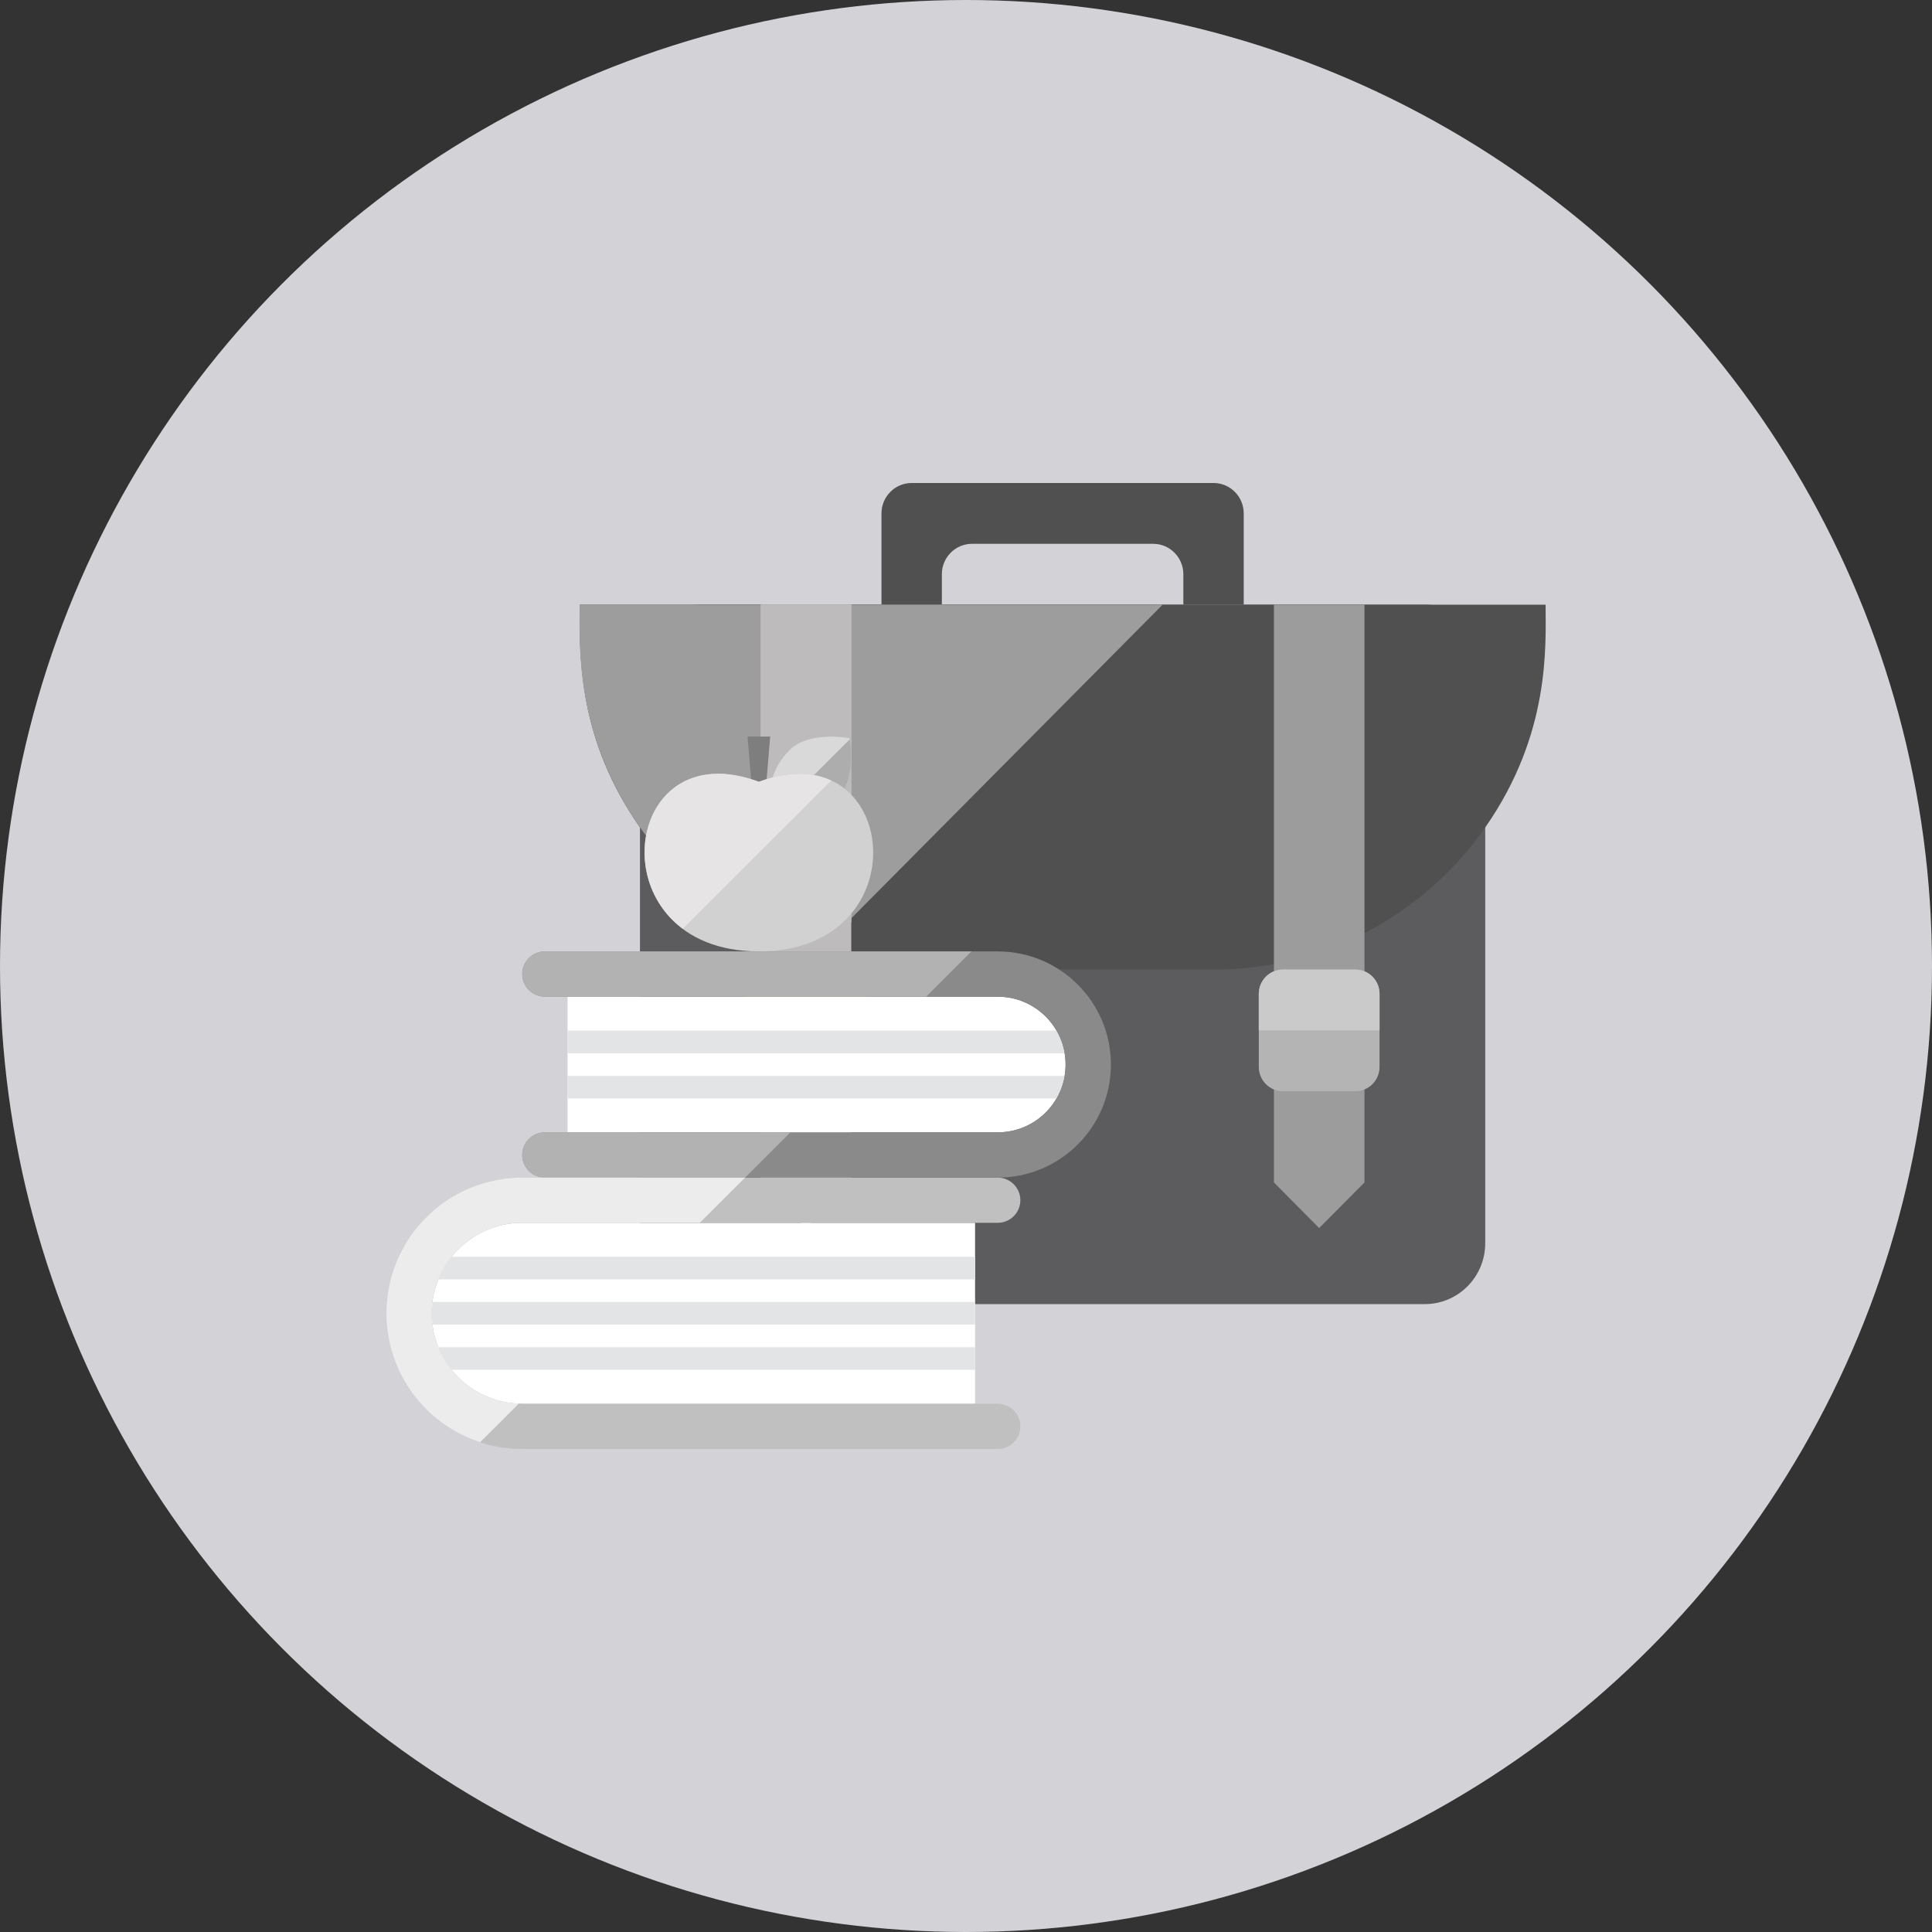 <?xml version="1.0" encoding="UTF-8"?>
<svg width="40px" height="40px" viewBox="0 0 40 40" version="1.1" xmlns="http://www.w3.org/2000/svg" xmlns:xlink="http://www.w3.org/1999/xlink">
    <rect x="0" y="0" width="40" height="40" fill="#333333" stroke="none"/>
    <!-- Generator: Sketch 52.5 (67469) - http://www.bohemiancoding.com/sketch -->
    <title>professional-icon-grey</title>
    <desc>Created with Sketch.</desc>
    <g id="Page-1" stroke="none" stroke-width="1" fill="none" fill-rule="evenodd">
        <g id="BV-BR-S1-A" transform="translate(-366, -442)">
            <g id="Modal" transform="translate(246, 139)">
                <g id="professional-icon-grey" transform="translate(120, 303)">
                    <g id="assets/img_pro_background">
                        <circle id="background" fill="#D3D2D7" cx="20" cy="20" r="20"></circle>
                        <g id="schoolbooks-+-bag" transform="translate(8, 10)">
                            <g id="bag" transform="translate(3.8, 0)">
                                <path d="M7.075,0 C6.73,0 6.45,0.282 6.45,0.63 L6.45,2.519 L7.7,2.519 L7.7,1.889 C7.7,1.541 7.98,1.259 8.325,1.259 L12.075,1.259 C12.42,1.259 12.7,1.541 12.7,1.889 L12.7,2.519 L13.95,2.519 L13.95,0.63 C13.95,0.282 13.67,0 13.325,0 L7.075,0 Z" id="Fill-7605" fill="#505051"></path>
                                <path d="M17.7,2.519 C18.39,2.519 18.95,3.082 18.95,3.778 L18.95,15.741 C18.95,16.436 18.39,17 17.7,17 L2.7,17 C2.01,17 1.45,16.436 1.45,15.741 L1.45,3.778 C1.45,3.082 2.01,2.519 2.7,2.519 L17.7,2.519 Z" id="Fill-7606" fill="#5C5C5F"></path>
                                <path d="M20.2,2.519 C20.2,3.362 20.307,5.189 18.95,7.131 C17.706,8.909 15.65,10.074 13.325,10.074 L7.075,10.074 C4.816,10.074 2.727,8.964 1.45,7.131 C0.177,5.309 0.2,3.657 0.2,2.519 L20.2,2.519 Z" id="Fill-7607" fill="#505051"></path>
                                <path d="M0.2,2.519 C0.2,3.362 0.093,5.189 1.45,7.131 C2.317,8.376 3.565,9.31 5.074,9.769 L12.271,2.519 L0.2,2.519 Z" id="Fill-7608" fill="#9D9D9E"></path>
                                <polygon id="Fill-7609" fill="#BDBBBB" points="3.95 2.519 3.95 14.481 4.888 15.426 5.825 14.481 5.825 2.519"></polygon>
                                <polygon id="Fill-7610" fill="#9C9C9C" points="14.575 2.519 14.575 14.481 15.512 15.426 16.45 14.481 16.45 2.519"></polygon>
                                <polygon id="Fill-7611" fill="#BDBBBB" points="5.825 9.089 5.825 2.519 3.95 2.519 3.95 10.978"></polygon>
                                <path d="M6.138,12.089 C6.138,12.367 5.914,12.593 5.638,12.593 L4.138,12.593 C3.861,12.593 3.638,12.367 3.638,12.089 L3.638,10.578 C3.638,10.299 3.861,10.074 4.138,10.074 L5.638,10.074 C5.914,10.074 6.138,10.299 6.138,10.578 L6.138,12.089 Z" id="Fill-7612" fill="#F3B607"></path>
                                <path d="M6.138,11.333 L6.138,10.578 C6.138,10.299 5.914,10.074 5.638,10.074 L4.138,10.074 C3.861,10.074 3.638,10.299 3.638,10.578 L3.638,11.333 L6.138,11.333 Z" id="Fill-7613" fill="#FACB1B"></path>
                                <path d="M16.762,12.089 C16.762,12.367 16.539,12.593 16.262,12.593 L14.762,12.593 C14.486,12.593 14.262,12.367 14.262,12.089 L14.262,10.578 C14.262,10.299 14.486,10.074 14.762,10.074 L16.262,10.074 C16.539,10.074 16.762,10.299 16.762,10.578 L16.762,12.089 Z" id="Fill-7614" fill="#B4B4B4"></path>
                                <path d="M16.762,11.333 L16.762,10.578 C16.762,10.299 16.539,10.074 16.262,10.074 L14.762,10.074 C14.486,10.074 14.262,10.299 14.262,10.578 L14.262,11.333 L16.762,11.333 Z" id="Fill-7615" fill="#CACACA"></path>
                            </g>
                            <g id="schoolbooks" transform="translate(0, 5.25)">
                                <path d="M9.48,1.078 C9.707,0.644 9.588,0.032 9.588,0.032 C9.588,0.032 8.757,-0.131 8.345,0.28 C8.171,0.454 8.054,0.654 7.994,0.847 C8.628,0.681 9.128,0.801 9.48,1.078" id="Fill-2486" fill="#ADADAD"></path>
                                <path d="M0.938,11.94 C0.938,12.975 1.777,13.813 2.812,13.813 L12.188,13.813 L12.188,10.067 L2.812,10.067 C1.777,10.067 0.938,10.906 0.938,11.94" id="Fill-2487" fill="#FFFFFF"></path>
                                <path d="M14.062,6.79 C14.062,7.566 13.433,8.194 12.656,8.194 L3.75,8.194 L3.75,5.385 L12.656,5.385 C13.433,5.385 14.062,6.014 14.062,6.79" id="Fill-2488" fill="#FFFFFF"></path>
                                <path d="M2.812,13.813 C1.777,13.813 0.938,12.975 0.938,11.94 C0.938,10.906 1.777,10.067 2.812,10.067 L12.656,10.067 C12.915,10.067 13.125,9.858 13.125,9.599 C13.125,9.341 12.915,9.131 12.656,9.131 L2.812,9.131 C1.259,9.131 0,10.389 0,11.94 C0,13.492 1.259,14.75 2.812,14.75 L12.656,14.75 C12.915,14.75 13.125,14.54 13.125,14.282 C13.125,14.023 12.915,13.813 12.656,13.813 L2.812,13.813 Z" id="Fill-2489" fill="#C0C0C0"></path>
                                <path d="M7.712,0.937 C7.766,0.916 7.819,0.901 7.872,0.885 L7.946,0 L7.477,0 L7.551,0.885 C7.604,0.901 7.657,0.916 7.712,0.937" id="Fill-2490" fill="#7E7E7E"></path>
                                <path d="M8.851,0.798 L9.593,0.058 C9.59,0.042 9.588,0.032 9.588,0.032 C9.588,0.032 8.757,-0.131 8.345,0.28 C8.171,0.454 8.054,0.654 7.994,0.847 C8.314,0.763 8.601,0.753 8.851,0.798" id="Fill-2491" fill="#D9D9D9"></path>
                                <path d="M7.712,4.448 C4.32,4.448 4.799,-0.155 7.712,0.937 C10.618,-0.152 11.107,4.448 7.712,4.448" id="Fill-2492" fill="#D1D1D1"></path>
                                <path d="M3.75,6.556 L14.041,6.556 C14.013,6.387 13.955,6.229 13.873,6.087 L3.75,6.087 L3.75,6.556 Z" id="Fill-2493" fill="#E2E4E5"></path>
                                <path d="M3.75,7.492 L13.873,7.492 C13.955,7.35 14.013,7.192 14.041,7.024 L3.75,7.024 L3.75,7.492 Z" id="Fill-2494" fill="#E2E4E5"></path>
                                <path d="M12.656,4.448 L3.281,4.448 C3.022,4.448 2.812,4.658 2.812,4.917 C2.812,5.175 3.022,5.385 3.281,5.385 L12.656,5.385 C13.433,5.385 14.062,6.014 14.062,6.79 C14.062,7.566 13.433,8.194 12.656,8.194 L3.281,8.194 C3.022,8.194 2.812,8.404 2.812,8.663 C2.812,8.921 3.022,9.131 3.281,9.131 L12.656,9.131 C13.951,9.131 15,8.083 15,6.79 C15,5.497 13.951,4.448 12.656,4.448" id="Fill-2495" fill="#8A8A8A"></path>
                                <path d="M7.712,0.937 C5.379,0.063 4.61,2.839 6.137,3.98 L9.21,0.911 C8.826,0.732 8.323,0.707 7.712,0.937" id="Fill-2496" fill="#E6E4E4"></path>
                                <path d="M3.281,8.194 C3.022,8.194 2.812,8.404 2.812,8.663 C2.812,8.921 3.022,9.131 3.281,9.131 L7.426,9.131 L8.363,8.194 L3.281,8.194 Z" id="Fill-2497" fill="#B2B2B2"></path>
                                <path d="M2.812,4.917 C2.812,5.175 3.022,5.385 3.281,5.385 L11.176,5.385 L12.113,4.448 L3.281,4.448 C3.022,4.448 2.812,4.658 2.812,4.917" id="Fill-2498" fill="#B2B2B2"></path>
                                <path d="M1.075,12.643 C1.144,12.813 1.237,12.97 1.35,13.111 L12.187,13.111 L12.187,12.643 L1.075,12.643 Z" id="Fill-2499" fill="#E2E4E5"></path>
                                <path d="M0.954,11.706 C0.944,11.783 0.938,11.861 0.938,11.94 C0.938,12.02 0.944,12.098 0.954,12.175 L12.188,12.175 L12.188,11.706 L0.954,11.706 Z" id="Fill-2500" fill="#E2E4E5"></path>
                                <path d="M1.35,10.77 C1.237,10.911 1.144,11.068 1.075,11.238 L12.188,11.238 L12.188,10.77 L1.35,10.77 Z" id="Fill-2501" fill="#E2E4E5"></path>
                                <path d="M0,11.94 C0,13.188 0.814,14.244 1.94,14.61 L2.742,13.81 C1.739,13.773 0.938,12.951 0.938,11.94 C0.938,10.906 1.777,10.067 2.812,10.067 L6.488,10.067 L7.426,9.131 L2.812,9.131 C1.259,9.131 0,10.389 0,11.94" id="Fill-2502" fill="#ECECEC"></path>
                            </g>
                        </g>
                    </g>
                </g>
            </g>
        </g>
    </g>
</svg>